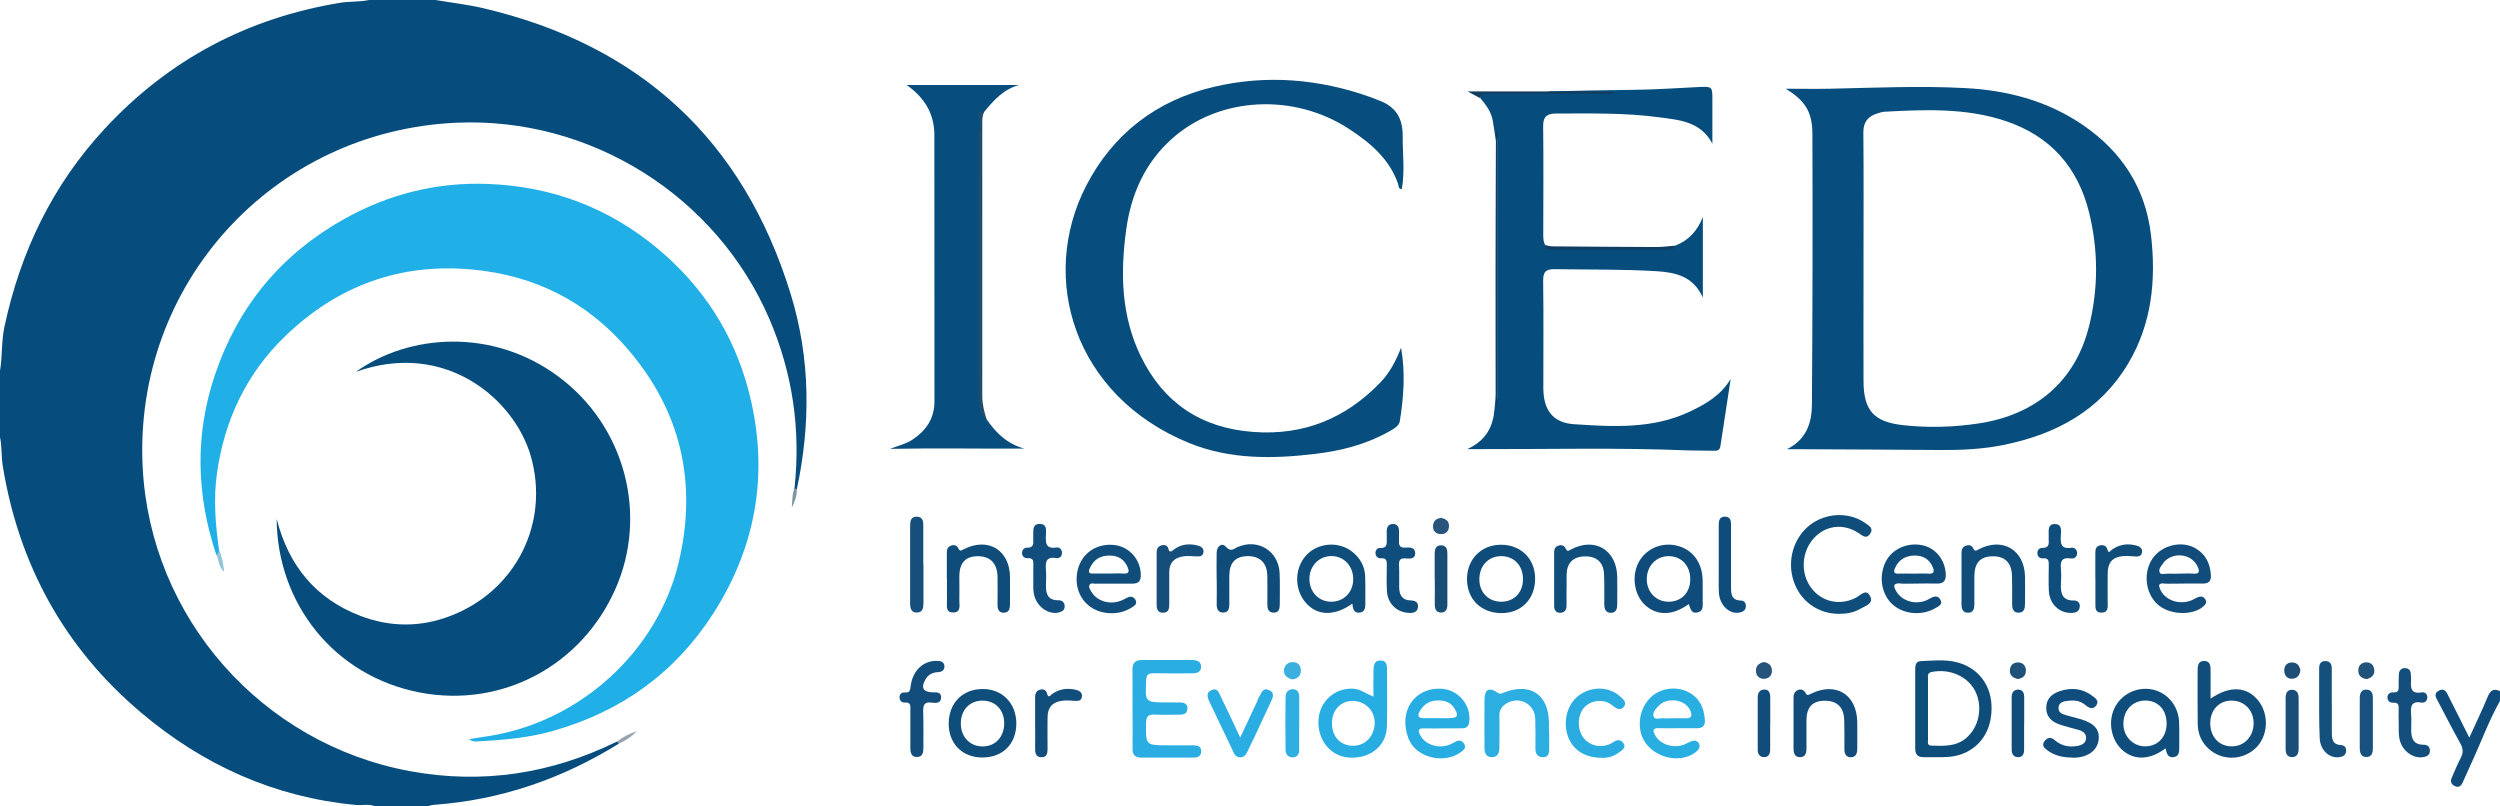 <?xml version="1.0" encoding="UTF-8"?>
<svg id="Ebene_1" data-name="Ebene 1" xmlns="http://www.w3.org/2000/svg" viewBox="0 0 307.16 99.06">
  <defs>
    <style>
      .cls-1 {
        fill: #98a3ae;
      }

      .cls-2 {
        fill: #91c6d6;
      }

      .cls-3 {
        fill: #2eaee1;
      }

      .cls-4 {
        fill: #134e7c;
      }

      .cls-5 {
        fill: #123d5f;
      }

      .cls-6 {
        fill: #124c7b;
      }

      .cls-7 {
        fill: #114c7b;
      }

      .cls-8 {
        fill: #124d7b;
      }

      .cls-9 {
        fill: #103d62;
      }

      .cls-10 {
        fill: #18517e;
      }

      .cls-11 {
        fill: #184e75;
      }

      .cls-12 {
        fill: #174f7c;
      }

      .cls-13 {
        fill: #164e7b;
      }

      .cls-14 {
        fill: #1e4d75;
      }

      .cls-15 {
        fill: #1e4d6d;
      }

      .cls-16 {
        fill: #20afe6;
      }

      .cls-17 {
        fill: #215279;
      }

      .cls-18 {
        fill: #205178;
      }

      .cls-19 {
        fill: #114d79;
      }

      .cls-20 {
        fill: #114d7b;
      }

      .cls-21 {
        fill: #114e7b;
      }

      .cls-22 {
        fill: #114e7d;
      }

      .cls-23 {
        fill: #064d7d;
      }

      .cls-24 {
        fill: #074d7d;
      }

      .cls-25 {
        fill: #074d7e;
      }

      .cls-26 {
        fill: #154f7c;
      }

      .cls-27 {
        fill: #104c7a;
      }

      .cls-28 {
        fill: #104c7b;
      }

      .cls-29 {
        fill: #104d7c;
      }

      .cls-30 {
        fill: #104d7b;
      }

      .cls-31 {
        fill: #104d7a;
      }

      .cls-32 {
        fill: #0f4c7a;
      }

      .cls-33 {
        fill: #0f4d7c;
      }

      .cls-34 {
        fill: #0f4d7b;
      }

      .cls-35 {
        fill: #0f4d7a;
      }

      .cls-36 {
        fill: #0e4c7a;
      }

      .cls-37 {
        fill: #0e4d7c;
      }

      .cls-38 {
        fill: #0e4c7c;
      }

      .cls-39 {
        fill: #1a4e79;
      }

      .cls-40 {
        fill: #0d3f65;
      }

      .cls-41 {
        fill: #27ade2;
      }

      .cls-42 {
        fill: #29ade2;
      }

      .cls-43 {
        fill: #29aee2;
      }

      .cls-44 {
        fill: #2aade2;
      }

      .cls-45 {
        fill: #28ade2;
      }

      .cls-46 {
        fill: #28547c;
      }

      .cls-47 {
        fill: #2bace0;
      }

      .cls-48 {
        fill: #3bb0df;
      }

      .cls-49 {
        fill: #2caee1;
      }

      .cls-50 {
        fill: #8296a2;
      }

      .cls-51 {
        fill: #25537c;
      }
    </style>
  </defs>
  <path class="cls-23" d="M53.51,0c1.95,.33,3.92,.55,5.83,1,19.29,4.51,31.99,16.2,37.81,35.14,2.43,7.89,2.47,15.96,.74,24.03-.24,.08-.35,.01-.27-.25,.77-7.18-.24-14.09-3.09-20.73-6.51-15.14-21.99-24.85-38.47-24.11-22.53,1.01-39.67,19.85-38.53,42.33,.94,18.46,14.6,33.99,32.87,37.34,8.87,1.63,17.32,.32,25.39-3.63,.28-.11,.31,.02,.24,.25-6.96,4.31-14.49,6.92-22.68,7.51-.27,.02-.54,.11-.8,.17h-6.48c-.77-.3-1.57-.08-2.36-.15-10.04-.95-18.81-4.93-26.42-11.38C7.91,79.58,2.32,69.4,.34,57.26c-.19-1.17-.09-2.37-.34-3.54v-8.15c.3-1.8,.16-3.64,.55-5.44,1.97-9.21,5.9-17.41,12.36-24.36C20.78,7.3,30.43,2.21,41.81,.34c1.17-.19,2.37-.09,3.54-.34,2.72,0,5.44,0,8.16,0Z"/>
  <path class="cls-28" d="M307.16,86.11c-1.42,2.53-2.39,5.26-3.62,7.88-.34,.72-.64,1.46-.98,2.18-.19,.41-.49,.64-.96,.41-.43-.21-.57-.55-.38-.99,.37-.84,.7-1.7,1.13-2.5,.34-.64,.26-1.17-.08-1.78-.93-1.67-1.8-3.37-2.69-5.06-.26-.49-.66-1.04,.1-1.41,.75-.37,.96,.33,1.2,.79,.82,1.59,1.6,3.19,2.51,5,.82-1.8,1.58-3.38,2.25-5,.32-.77,.71-1.11,1.52-.71v1.2Z"/>
  <path class="cls-16" d="M26.57,68.15c-2.45-7.34-2.64-14.72-.17-22.07,2.84-8.45,8.17-14.88,15.99-19.23,5.47-3.04,11.35-4.49,17.58-4.25,7.82,.3,14.8,2.91,20.85,7.96,5.51,4.6,9.26,10.37,11.1,17.25,2.61,9.75,1.18,19.03-4.27,27.54-4.71,7.36-11.4,12.13-19.84,14.49-2.99,.84-6.04,1.08-9.1,1.25-.31,.02-.64,.07-1.06-.28,.85-.13,1.58-.25,2.32-.36,11.25-1.73,20.85-10.41,23.44-21.44,2.28-9.73,.26-18.53-6.32-26.16-5-5.81-11.4-9.01-19-9.73-8.92-.85-16.63,1.99-23.04,8.17-4.77,4.6-7.48,10.32-8.4,16.9-.44,3.17-.17,6.29,.26,9.42,.11,.32,.16,.6-.33,.56Z"/>
  <path class="cls-23" d="M34,63.78c1.46,5.7,4.77,9.79,10.31,11.9,3.65,1.39,7.38,1.4,11.02,0,8.1-3.1,12.22-11.46,9.89-19.62-1.99-7-10.51-14.32-21.5-10.37,6.51-4.67,16.79-5.43,24.87,.56,8.19,6.06,11.08,16.97,7.01,26.14-4.16,9.39-13.92,14.64-24.04,12.69-10.54-2.04-17.5-10.95-17.57-21.32Z"/>
  <path class="cls-24" d="M172.14,42.73c.54,3.03,.33,6.02-.15,9-.1,.64-.79,.98-1.35,1.3-2.8,1.58-5.85,2.35-9,2.73-5.29,.64-10.56,.71-15.59-1.35-14.1-5.79-18.45-20.24-12.59-31.6,3.28-6.36,8.64-10.47,15.59-12.12,6.56-1.56,13.1-1,19.46,1.29,.26,.09,.52,.22,.78,.31,2.1,.72,3.07,2.13,3.05,4.41-.02,2.18,.29,4.36-.11,6.54-.46-.03-.37-.4-.45-.63-1.06-3.09-3.42-5.06-6.02-6.76-6.81-4.46-15.97-3.97-21.74,1.17-3.34,2.97-5.05,6.82-5.65,11.2-.74,5.35-.61,10.64,1.81,15.59,2.79,5.7,7.41,8.79,13.8,9.26,6.2,.46,11.35-1.65,15.62-6.08,1.17-1.22,1.92-2.68,2.53-4.25Z"/>
  <path class="cls-23" d="M190.22,11.23c3.43-.07,6.86-.16,10.29-.19,2.76-.02,5.5-.22,8.26-.35,1.61-.07,1.62-.03,1.62,1.52,0,1.76,0,3.51,0,5.44-1.44-2.73-4.06-2.91-6.54-3.24-4.21-.57-8.45-.46-12.68-.46-1.08,0-1.59,.37-1.57,1.55,.05,4.47,.02,8.94,.01,13.41,0,.41,.04,.79,.21,1.16,.26,.52,.75,.38,1.16,.37,4.15-.06,8.29,.11,12.44,.13,.82,0,1.66,.04,2.41-.39,1.66-.65,2.74-1.84,3.39-3.53v9.91c-1.19-2.63-3.34-3.09-5.7-3.24-4.15-.25-8.31-.18-12.47-.25-1.2-.02-1.46,.38-1.45,1.5,.06,4.36,.02,8.71,.02,13.07,0,2.7,1.14,4.31,3.78,4.48,4.78,.31,9.6,.61,14.15-1.52,2.02-.95,3.89-2.02,5.09-4.05-.42,2.75-.85,5.49-1.26,8.24-.07,.44-.26,.6-.71,.59-1.08-.03-2.16,0-3.24-.04-8.64-.36-17.27-.14-25.91-.16-.28,0-.56,0-1.25,0,2.36-1.08,3.18-2.8,3.35-4.91,.04-.55,.11-1.11,.16-1.66,.11,.12,.2,.25,.12,.43,.15-.02,.02-.11,.04-.17,.03-.11,.01-.24,.01-.36,0-10.49,0-20.97,0-31.59-.04,.29,0,.47-.13,.6-.14-.9-.26-1.8-.41-2.69-.19-1.09-.84-1.95-1.53-2.78-.2-1,.58-.65,.98-.65,4.95,0,9.9-.05,14.86,0,.04,0,.07-.03,.1-.03-2.33,0-4.68,0-7.02,0-.2,0-.4,0-.55-.16Z"/>
  <path class="cls-24" d="M121.21,51.5c1.15,1.69,2.55,3.06,4.67,3.62-5.53,.02-11.02-.08-16.52,.03,.96-.39,1.95-.59,2.8-1.17,1.66-1.12,2.65-2.59,2.65-4.67-.01-10.9,0-21.81-.01-32.71,0-2.58-1.16-4.58-3.41-6.16h13.84c-1.86,.48-3.1,1.82-4.26,3.25-.32,.15-.47,.38-.47,.75-.05,11.58-.02,23.16,0,34.74,0,.81,.09,1.67,.73,2.32Z"/>
  <path class="cls-42" d="M139.14,87.06c0-1.6,.02-3.2,0-4.79-.02-.91,.45-1.19,1.26-1.18,2,.01,4,0,6,0,.62,0,1.19,.14,1.17,.87-.02,.66-.58,.77-1.14,.77-1.56,0-3.12,.02-4.68-.01-.65-.01-.9,.18-.93,.87-.13,2.71-.15,2.71,2.57,2.71,.56,0,1.12,0,1.68,.01,.51,.02,.86,.24,.82,.8-.03,.49-.37,.68-.82,.69-1.08,.01-2.16,.05-3.24,0-.8-.04-1,.27-1.02,1.04-.04,2.73-.07,2.73,2.67,2.73,1.04,0,2.08,0,3.12,0,.53,0,1,.12,.98,.77-.02,.64-.5,.74-1.02,.74-2.12,0-4.24-.01-6.35,0-.77,0-1.07-.36-1.06-1.1,.02-1.64,0-3.28,0-4.91,0,0,0,0,0,0Z"/>
  <path class="cls-35" d="M225.95,75.42c-2.55,.01-4.74-1.55-5.56-3.97-.87-2.56-.03-5.44,2.06-7,1.97-1.48,4.78-1.56,6.73-.18,.45,.32,1.06,.64,.59,1.32-.47,.69-.96,.21-1.42-.1-1.83-1.2-3.98-.97-5.44,.58-1.58,1.67-1.74,4.35-.37,6.17,1.31,1.73,3.51,2.2,5.47,1.21,.57-.29,1.28-1.21,1.78-.16,.42,.88-.6,1.14-1.18,1.49-.81,.48-1.71,.64-2.65,.64Z"/>
  <path class="cls-49" d="M190.34,90.02c0,.68,0,1.36,0,2.03,0,.53-.15,.99-.77,.99-.64,0-.91-.42-.92-1.02,0-1.24,.02-2.47-.02-3.71-.05-1.77-1.88-2.8-3.44-1.94-.63,.35-1,.85-.97,1.64,.04,1.27,0,2.55,0,3.83,0,.63-.18,1.16-.88,1.19-.8,.03-.95-.56-.95-1.23,0-1.95-.02-3.91,0-5.86,.02-1.25,.58-1.55,1.6-.84,.32,.22,.48,.11,.73,.01,3.29-1.31,5.56,.2,5.59,3.7,0,.4,0,.8,0,1.2h0Z"/>
  <path class="cls-6" d="M220.36,88.86c0-1.04,.01-2.08,0-3.11,0-.45,.13-.8,.54-.97,.38-.16,.73-.02,.92,.34,.22,.42,.39,.26,.72,.1,3.03-1.47,5.59,.1,5.65,3.48,.02,1.12,0,2.24,0,3.35,0,.53-.19,.99-.79,.99-.61,0-.79-.45-.79-.99,0-1.2,.02-2.4-.02-3.59-.05-1.61-.94-2.42-2.52-2.36-1.44,.05-2.12,.84-2.12,2.44,0,1.16,0,2.32,0,3.47,0,.53-.15,1-.75,1.02-.68,.02-.84-.47-.84-1.06,0-1.04,0-2.08,0-3.11h0Z"/>
  <path class="cls-20" d="M241,71.13c0-1.08,0-2.15,0-3.23,0-.39,.13-.7,.53-.85,.4-.15,.74-.04,.91,.32,.21,.44,.38,.27,.7,.11,2.89-1.51,5.58,.07,5.66,3.32,.03,1.12,0,2.23,0,3.35,0,.57-.09,1.1-.76,1.13-.68,.02-.82-.51-.82-1.08,0-1.16,.02-2.31-.02-3.47-.05-1.63-.92-2.44-2.48-2.38-1.44,.05-2.13,.84-2.14,2.43,0,1.16,0,2.31,0,3.47,0,.53-.13,1.01-.73,1.03-.67,.03-.86-.45-.85-1.04,0-1.04,0-2.07,0-3.11h0Z"/>
  <path class="cls-34" d="M192.47,72.3c0,.72,0,1.44,0,2.16-.01,.52-.29,.84-.81,.83-.47-.01-.71-.33-.71-.79,0-2.24,0-4.47,0-6.71,0-.35,.15-.61,.49-.74,.41-.15,.76-.02,.92,.33,.2,.44,.35,.29,.66,.13,2.93-1.56,5.63,.06,5.68,3.39,.02,1.12,0,2.24,0,3.35,0,.53-.12,1.01-.73,1.04-.67,.03-.86-.44-.86-1.04,0-1.24,.02-2.48-.03-3.71-.06-1.47-.94-2.23-2.42-2.18-1.41,.05-2.16,.83-2.18,2.28,0,.56,0,1.12,0,1.68Z"/>
  <path class="cls-32" d="M149.48,71.14c0-1.08-.02-2.15,0-3.23,.02-.77,.62-1.3,1.13-.74,.61,.67,.9,.3,1.39,.07,2.51-1.14,5.1,.43,5.22,3.18,.06,1.27,.01,2.55,.02,3.83,0,.52-.09,1.01-.72,1.02-.71,.02-.81-.5-.81-1.07,0-1.16,.02-2.31,0-3.47-.04-1.6-.94-2.44-2.49-2.4-1.45,.04-2.17,.83-2.18,2.41-.01,1.16-.01,2.31,0,3.47,0,.58-.11,1.09-.81,1.05-.59-.03-.75-.48-.74-1.03,.02-1.04,0-2.07,0-3.11Z"/>
  <path class="cls-32" d="M116.33,71.15c0-1.08,0-2.15,0-3.23,0-.39,.08-.71,.49-.87,.4-.16,.76-.04,.92,.31,.21,.46,.37,.27,.68,.12,2.97-1.52,5.64,.09,5.67,3.41,.01,1.12,0,2.23,0,3.35,0,.53-.11,1.01-.72,1.04-.69,.03-.82-.47-.81-1.06,.02-1.12,.01-2.23,0-3.35-.03-1.64-.88-2.52-2.38-2.53-1.56,0-2.31,.8-2.31,2.51,0,.96,.02,1.92,0,2.87-.02,.63,.26,1.55-.79,1.53-.96-.01-.71-.88-.73-1.48-.02-.88,0-1.76,0-2.63Z"/>
  <path class="cls-29" d="M254.51,93.07c-1.06,0-2.06-.23-2.93-.86-.41-.3-.79-.64-.36-1.18,.36-.45,.79-.49,1.24-.09,.81,.71,1.76,.89,2.8,.71,.5-.09,.96-.32,1.04-.85,.08-.6-.33-.95-.88-1.11-.8-.24-1.63-.41-2.41-.69-.98-.35-1.64-.99-1.6-2.12,.04-1.08,.73-1.65,1.66-1.96,1.41-.47,2.77-.35,3.98,.56,.36,.27,.89,.6,.53,1.16-.39,.59-.92,.36-1.34,0-.75-.65-1.61-.63-2.49-.49-.4,.06-.77,.27-.83,.74-.06,.49,.25,.76,.65,.89,.68,.23,1.38,.38,2.07,.58,1.68,.5,2.35,1.28,2.21,2.52-.15,1.28-1.25,2.13-2.85,2.21-.16,0-.32,0-.48,0Z"/>
  <path class="cls-47" d="M196.69,93.1c-1.98,0-3.46-.99-4.04-2.61-.64-1.77-.13-3.86,1.2-4.94,1.36-1.1,3.25-1.26,4.7-.37,.3,.19,.57,.44,.83,.68,.29,.28,.39,.64,.14,.97-.29,.38-.69,.35-1.07,.1-.3-.19-.56-.46-.88-.6-1.06-.47-2.38-.14-3.03,.72-.78,1.04-.74,2.68,.08,3.68,.74,.9,2.03,1.19,3.16,.7,.18-.08,.35-.19,.52-.3,.44-.29,.85-.26,1.15,.17,.37,.53-.08,.81-.42,1.07-.72,.56-1.55,.81-2.34,.73Z"/>
  <path class="cls-8" d="M115.08,81.21c.5-.04,.93,.11,.96,.65,.02,.45-.31,.7-.78,.72-.69,.03-1.23,.31-1.57,.92-.56,.99-.27,1.52,.84,1.56,.47,.02,1.08-.09,1.1,.59,.02,.75-.62,.76-1.13,.68-.99-.15-1.1,.35-1.07,1.16,.05,1.47,.01,2.95,.02,4.42,0,.57-.12,1.1-.8,1.1-.68,0-.8-.53-.8-1.1,0-1.55,0-3.11,0-4.66,0-.47,.12-.98-.67-.93-.41,.03-.67-.26-.66-.68,0-.38,.28-.59,.64-.56,.76,.07,.66-.45,.74-.92,.31-1.84,1.56-2.99,3.19-2.96Z"/>
  <path class="cls-44" d="M152.38,90.62c.76-1.63,1.42-3.02,2.07-4.42,.07-.14,.08-.32,.17-.44,.33-.44,.43-1.31,1.24-.99,.87,.34,.49,1.02,.21,1.61-.88,1.88-1.73,3.77-2.65,5.63-.21,.43-.38,1.03-1.04,1.04-.67,0-.81-.59-1.02-1.04-.94-1.94-1.85-3.89-2.78-5.83-.27-.57-.4-1.11,.3-1.4,.71-.31,.89,.36,1.1,.78,.78,1.6,1.53,3.21,2.4,5.06Z"/>
  <path class="cls-22" d="M126.96,70.93c0-.57-.02-1.05,0-1.53,.02-.49-.02-.86-.68-.82-.4,.02-.71-.22-.71-.64,0-.35,.26-.66,.6-.65,.89,.03,.79-.55,.78-1.11,0-.16,0-.32,0-.48,.01-.6-.08-1.33,.79-1.33,.88,0,.8,.74,.77,1.33-.05,.94-.08,1.78,1.29,1.57,.39-.06,.69,.25,.68,.67,0,.44-.33,.69-.71,.63-1.29-.22-1.33,.53-1.26,1.46,.05,.64,.02,1.28,0,1.92-.02,1.05,.27,1.82,1.53,1.8,.46,0,.75,.25,.77,.73,.01,.51-.34,.68-.76,.78-1.18,.27-2.51-.62-2.93-1.93-.26-.82-.13-1.66-.17-2.41Z"/>
  <path class="cls-4" d="M294.71,88.67c0-.56-.02-1.04,0-1.52,.02-.49-.02-.86-.67-.81-.42,.03-.71-.25-.71-.65,0-.4,.29-.66,.72-.62,.67,.06,.67-.37,.66-.84,0-.48,0-.96,.03-1.44,.04-.47,.35-.74,.8-.7,.39,.03,.65,.27,.66,.71,0,.24,.05,.48,.04,.72-.07,.94-.08,1.79,1.3,1.55,.39-.07,.71,.2,.69,.64-.02,.42-.34,.68-.73,.61-1.27-.22-1.34,.51-1.26,1.45,.05,.63,.01,1.28,.01,1.92,0,1.03,.27,1.82,1.53,1.81,.45,0,.77,.23,.77,.73,0,.55-.39,.73-.86,.8-1.24,.17-2.47-.73-2.84-2.07-.21-.79-.1-1.59-.14-2.3Z"/>
  <path class="cls-33" d="M173.16,75.3c-1.54-.02-2.69-1.17-2.76-2.71-.05-1.03-.03-2.07-.01-3.11,0-.53,0-.95-.73-.89-.36,.03-.62-.23-.66-.57-.04-.35,.19-.71,.51-.69,1.05,.05,.86-.66,.87-1.27,0-.2,.01-.4,0-.6-.04-.59,.13-1.09,.79-1.08,.59,0,.75,.48,.72,1.02-.02,.32,.02,.64,0,.96-.06,.63,.1,.99,.84,.92,.53-.05,1.16,0,1.15,.7-.01,.73-.68,.67-1.19,.63-.64-.05-.83,.19-.8,.82,.05,.91,0,1.83,.02,2.75,.02,.9,.35,1.56,1.38,1.59,.53,.01,.99,.16,.93,.81-.07,.69-.63,.72-1.05,.74Z"/>
  <path class="cls-37" d="M254.38,75.3c-1.42,0-2.58-1.15-2.65-2.7-.05-1.04-.02-2.07-.01-3.11,0-.51,.03-.96-.72-.89-.39,.03-.68-.21-.68-.66,0-.39,.28-.63,.6-.62,.86,.02,.82-.52,.79-1.1,0-.16,0-.32,0-.48,.01-.59-.13-1.34,.75-1.35,.87,0,.79,.74,.75,1.34-.06,.94-.08,1.78,1.29,1.57,.4-.06,.7,.25,.7,.66,0,.49-.36,.72-.81,.65-1.08-.17-1.27,.38-1.18,1.29,.07,.63,.03,1.28,0,1.91-.04,1.14,.21,2,1.61,1.97,.48-.01,.76,.32,.71,.77-.07,.66-.6,.77-1.16,.76Z"/>
  <path class="cls-26" d="M286.5,86.33c0,1.24,0,2.47,0,3.71,0,.78,.1,1.45,1.1,1.5,.48,.02,.71,.33,.65,.81-.07,.48-.44,.63-.86,.68-1.18,.16-2.31-.84-2.38-2.31-.1-2.11-.06-4.22-.07-6.33,0-.76,0-1.51,0-2.27,0-.48,.15-.89,.73-.9,.61-.01,.83,.37,.82,.93,0,1.39,0,2.79,0,4.18Z"/>
  <path class="cls-12" d="M113.46,69.37c0,1.55,0,3.11,0,4.66,0,.6-.05,1.21-.79,1.23-.74,.03-.85-.56-.85-1.17,0-3.15,0-6.29,0-9.44,0-.6,.07-1.19,.84-1.17,.77,.03,.79,.64,.78,1.23,0,1.55,0,3.11,0,4.66Z"/>
  <path class="cls-13" d="M142.11,71c0-1.04,0-2.08,0-3.12,0-.4,.13-.71,.52-.85,.39-.14,.8-.05,.9,.33,.17,.61,.35,.42,.69,.16,.89-.67,1.91-.77,2.96-.49,.41,.11,.76,.35,.68,.84-.09,.52-.51,.51-.93,.49-.52-.03-1.04-.08-1.55,0-1.09,.15-1.72,.77-1.72,1.93,0,1.32,0,2.64,0,3.96,0,.51-.06,1-.71,1.03-.71,.03-.84-.45-.84-1.03,.01-1.08,0-2.16,0-3.24Z"/>
  <path class="cls-38" d="M211.17,68.48c0-1.32,0-2.63,0-3.95,0-.57,.09-1.08,.81-1.05,.66,.03,.7,.53,.7,1.04,0,2.51,0,5.02,0,7.53,0,.87,0,1.72,1.25,1.74,.41,0,.61,.37,.57,.77-.05,.48-.43,.64-.84,.71-1.19,.2-2.35-.9-2.46-2.37-.06-.75-.02-1.51-.03-2.27,0-.72,0-1.43,0-2.15Z"/>
  <path class="cls-15" d="M121.21,51.5c-.99-.55-.89-1.58-.96-2.45-.1-1.31-.02-2.63-.02-3.94,0-9.37,.02-18.74-.04-28.1,0-.87,.52-1.75-.02-2.66-.14-.23,.21-.79,.78-.64-.25,.43-.26,.9-.26,1.38,0,11.21,0,22.42,0,33.63,0,.98,.25,1.89,.52,2.8Z"/>
  <path class="cls-19" d="M257.44,71.09c0-1.04,0-2.08,0-3.12,0-.43,.05-.82,.53-.95,.44-.12,.83,.02,.95,.48,.16,.6,.37,.17,.54,.05,.9-.66,1.91-.8,2.96-.54,.42,.1,.88,.34,.75,.91-.12,.49-.55,.48-.97,.44-.48-.04-.96-.08-1.43-.03-1.25,.15-1.79,.79-1.81,2.1-.02,1.2,0,2.4,0,3.6,0,.55,.1,1.22-.73,1.24-.83,.03-.79-.61-.78-1.18,0-1,0-2,0-3Z"/>
  <path class="cls-21" d="M127.18,88.86c0-1.07,0-2.15,0-3.22,0-.46,.18-.79,.61-.91,.38-.1,.75,.05,.85,.46,.15,.66,.4,.26,.62,.09,.86-.63,1.83-.76,2.84-.55,.42,.09,.9,.3,.83,.85-.07,.6-.55,.55-1.01,.52-.47-.03-.96-.07-1.43,0-1.18,.16-1.76,.8-1.78,1.99-.03,1.31,0,2.63,0,3.94,0,.51-.08,1-.72,1.01-.7,0-.82-.47-.81-1.06,.02-1.03,0-2.07,0-3.1h0Z"/>
  <path class="cls-3" d="M159.62,88.9c0,1.08,0,2.15,0,3.23,0,.49-.19,.88-.72,.92-.58,.05-.94-.35-.95-.86-.04-2.19-.03-4.38,0-6.57,0-.52,.32-.94,.89-.94,.61,0,.78,.45,.79,.99,0,1.08,0,2.15,0,3.23Z"/>
  <path class="cls-39" d="M282.42,88.86c0,1.04,0,2.07,0,3.11,0,.58-.17,1.07-.85,1.05-.6-.02-.75-.48-.75-1.01,0-2.07,0-4.14,0-6.21,0-.57,.16-1.09,.84-1.05,.66,.04,.77,.57,.76,1.14-.01,1,0,1.99,0,2.99h0Z"/>
  <path class="cls-10" d="M289.93,88.86c0-1.04,0-2.07,0-3.11,0-.53,.17-1,.76-1.02,.65-.02,.86,.44,.85,1.04,0,2.07,0,4.15,0,6.22,0,.55-.18,.99-.75,1.02-.68,.04-.85-.48-.86-1.05,0-1.04,0-2.07,0-3.11Z"/>
  <path class="cls-31" d="M217.49,88.98c0,1.03,0,2.07,0,3.1,0,.54-.18,.98-.8,.94-.52-.03-.73-.4-.73-.91,0-2.15,0-4.29,0-6.44,0-.57,.27-.95,.83-.95,.54,0,.71,.44,.71,.92,0,1.11,0,2.22,0,3.34h0Z"/>
  <path class="cls-20" d="M248.69,88.88c0,1.07,0,2.15,0,3.22,0,.48-.15,.91-.69,.93-.58,.02-.84-.37-.84-.93,0-2.15,0-4.29,0-6.44,0-.56,.26-.95,.84-.93,.54,.02,.7,.43,.7,.93,0,1.07,0,2.15,0,3.22Z"/>
  <path class="cls-11" d="M176.27,71.07c0-1,0-2,0-3,0-.58,.12-1.09,.81-1.07,.61,.02,.75,.47,.75,1.02-.01,2.08-.01,4.15,0,6.23,0,.54-.15,1-.75,1.01-.69,0-.81-.49-.8-1.08,.02-1.04,0-2.08,0-3.11h0Z"/>
  <path class="cls-40" d="M183.8,17.53v-1.41c.06,0,.12,0,.18,0V50.12s-.06,0-.1,0c-.04-.5-.08-1-.12-1.5,0-5.26-.02-10.52-.01-15.79,0-5.1,.03-10.21,.04-15.31Z"/>
  <path class="cls-9" d="M205.82,30.18c-.21,.55-.71,.51-1.14,.51-4.62,0-9.24,0-13.86,0-.47,0-.89-.05-.99-.62,.41,.21,.85,.2,1.29,.2,4.11,.03,8.22,.07,12.33,.08,.79,0,1.59-.11,2.38-.17Z"/>
  <path class="cls-5" d="M190.22,11.23h7.97c0,.09,0,.19,0,.28-2.95,0-5.9,0-8.85,0-2.16,0-4.32,0-6.48,0-.43,0-.92-.1-1,.55-.41-.22-.81-.44-1.54-.83h9.89Z"/>
  <path class="cls-48" d="M158.8,83.48c-.59-.13-1.05-.48-1.05-1.08,0-.59,.43-1.04,1.06-1.05,.65-.01,1.02,.4,1.02,1.04,0,.64-.39,.99-1.03,1.09Z"/>
  <path class="cls-51" d="M216.7,81.34c.57,.08,.95,.37,1,.98,.05,.63-.32,1.03-.88,1.08-.63,.05-1.07-.33-1.08-1-.01-.61,.39-.92,.97-1.06Z"/>
  <path class="cls-18" d="M247.92,83.43c-.55-.14-.99-.4-.98-1.02,0-.66,.43-1.05,1.06-1.02,.57,.03,.93,.43,.91,1.05-.02,.63-.43,.89-.99,.99Z"/>
  <path class="cls-14" d="M282.63,82.33c-.04,.6-.36,1-.93,1.06-.6,.06-.99-.3-1.04-.89-.06-.65,.27-1.09,.94-1.11,.59-.01,.92,.37,1.03,.95Z"/>
  <path class="cls-17" d="M290.82,83.44c-.65-.07-1.04-.4-1.07-.99-.03-.58,.3-1.02,.89-1.07,.67-.05,1.05,.37,1.08,1.01,.03,.61-.42,.89-.9,1.05Z"/>
  <path class="cls-46" d="M177.06,63.63c.59,.11,.99,.41,.97,1.02-.02,.66-.43,1.02-1.08,.97-.59-.05-.92-.42-.88-1.04,.04-.62,.44-.88,.99-.95Z"/>
  <path class="cls-2" d="M26.57,68.15c.25-.1,.28-.34,.33-.56,.43,.79,.51,1.65,.65,2.65-.77-.62-.61-1.48-.99-2.09Z"/>
  <path class="cls-1" d="M76.03,91.37c-.08-.08-.16-.17-.24-.25,.74-.58,1.57-.99,2.46-1.29-.64,.66-1.37,1.18-2.22,1.54Z"/>
  <path class="cls-50" d="M97.63,59.92c.09,.08,.18,.17,.27,.25,.03,.8-.28,1.51-.62,2.21,.07-.83,.03-1.67,.35-2.46Z"/>
  <path class="cls-25" d="M264.27,28.81c-.69-5.74-3.58-10.16-8.3-13.41-4.38-3.02-9.34-4.31-14.56-4.58-5.51-.29-11.03-.04-16.55,.08-1.82,.04-3.63,0-5.45,0,2.3,1.43,3.26,2.76,3.27,5.55,.04,11.11,.02,22.22-.06,33.32-.02,2.23-.72,4.27-3.07,5.42,.39,0,.79,0,1.18,0,5.88,.03,11.75,.05,17.63,.1,2.6,.02,5.19-.1,7.75-.61,6.46-1.3,11.91-4.21,15.37-10.02,2.92-4.9,3.45-10.31,2.79-15.87Zm-7.62,11.33c-1.65,6.62-6.45,10.8-13.5,11.88-3.1,.47-6.21,.56-9.32,.22-3.58-.4-4.85-1.78-4.87-5.37-.02-4.12,0-8.23,0-12.35,0-.96,0-1.92,0-2.88,0-5.12,.03-10.23-.02-15.35-.01-1.32,.57-2,1.74-2.36,.27-.08,.54-.18,.81-.2,5.04-.27,10.08-.49,14.96,1.15,5.49,1.85,8.86,5.68,10.23,11.25,1.14,4.65,1.14,9.35-.02,14Z"/>
  <path class="cls-36" d="M241.17,81.61c-1.68-.68-3.47-.45-5.21-.38-.63,.03-.65,.61-.65,1.1,0,1.56,0,3.12,0,4.67h0c0,1.64,0,3.28,0,4.91,0,.72,.25,1.14,1.04,1.12,1-.02,2,.04,3-.03,2.78-.19,4.81-2.06,5.24-4.74,.49-3.07-.78-5.59-3.42-6.66Zm.42,9.06c-1.28,1.09-2.81,.98-4.32,.94-.49-.01-.39-.42-.39-.72,0-1.28,0-2.55,0-3.83,0-1.24,0-2.47,0-3.71,0-.34-.09-.68,.46-.79,2.21-.45,4.48,.55,5.38,2.43,.92,1.92,.42,4.36-1.13,5.67Z"/>
  <path class="cls-45" d="M170.42,82.44c0-.63,0-1.31-.84-1.29-.84,.02-.81,.76-.83,1.34-.03,.99,0,1.97,0,3.09-.92-.34-1.58-.9-2.44-.96-2.23-.15-4.13,1.47-4.31,3.74-.2,2.47,1.44,4.56,3.71,4.72,2.61,.18,4.63-1.42,4.69-3.81,.06-2.27,.01-4.55,.02-6.82Zm-4.13,9.19c-1.56,.02-2.63-1.09-2.64-2.74-.01-1.6,1.01-2.74,2.49-2.77,1.55-.02,2.77,1.16,2.76,2.67-.02,1.63-1.1,2.81-2.61,2.84Z"/>
  <path class="cls-30" d="M277.49,86.12c-1.38-1.78-3.52-1.93-5.89-.28,0-1.26,0-2.38,0-3.49,0-.56-.05-1.11-.74-1.14-.78-.03-.85,.56-.85,1.16,0,2.19-.02,4.39,.01,6.58,.02,1.15,.42,2.18,1.28,2.99,1.6,1.52,4.1,1.54,5.76,.05,1.6-1.44,1.79-4.12,.43-5.88Zm-3.32,5.58c-1.54-.02-2.61-1.18-2.61-2.83,0-1.65,1.08-2.79,2.63-2.79,1.54,0,2.69,1.16,2.7,2.75,.01,1.65-1.15,2.89-2.71,2.87Z"/>
  <path class="cls-43" d="M203.86,89.47c.76,.03,1.52,0,2.28,0,.8,0,1.6,0,2.4,0,.64,0,.97-.31,.93-.96-.09-1.53-.65-2.79-2.1-3.51-1.44-.71-3.31-.46-4.47,.6-1.3,1.18-1.78,3.17-1.17,4.84,.93,2.52,4.59,3.59,6.64,1.94,.34-.27,.59-.59,.37-1.02-.23-.44-.65-.41-1.04-.25-.26,.1-.49,.26-.75,.36-1.35,.53-2.96,0-3.57-1.1-.34-.61-.35-.95,.49-.91Zm-.07-2.76c1.08-1.11,3.27-.78,3.87,.56,.26,.58,.27,1.01-.56,.98-.55-.02-1.11,0-1.67,0h0c-.36,0-.72,.04-1.07,0-.41-.04-1.03,.24-1.19-.2-.18-.48,.26-.96,.62-1.33Z"/>
  <path class="cls-41" d="M177.1,84.62c-3.22-.19-5.34,2.67-4.06,6.09,.89,2.39,4.37,3.21,6.43,1.71,.33-.24,.69-.5,.45-.97-.24-.45-.63-.58-1.11-.31-.24,.13-.49,.27-.75,.37-1.36,.51-2.96-.02-3.55-1.16-.28-.53-.36-.9,.46-.86,.76,.03,1.52,0,2.27,0h0c.8-.01,1.6-.01,2.39-.01,.5,0,.8-.2,.88-.76,.28-2.07-1.31-3.97-3.41-4.1Zm1.04,3.62c-.52,.01-1.04,0-1.55,0-.52,0-1.04-.02-1.55,0-.76,.04-.96-.25-.58-.9,.48-.81,1.16-1.25,2.14-1.28,.91-.02,1.64,.2,2.13,1.02,.5,.85,.37,1.12-.59,1.15Z"/>
  <path class="cls-28" d="M209.2,73.84c0-.88,.01-1.76-.01-2.63-.06-2.17-1.29-3.75-3.24-4.19-1.93-.43-3.87,.49-4.7,2.23-.82,1.73-.4,4,.96,5.17,1.47,1.27,3.36,1.2,5.27-.2,.22,.47,.27,1.18,1.02,1.04,.83-.14,.7-.84,.7-1.43Zm-4.24,.09c-1.52-.02-2.65-1.23-2.63-2.81,.02-1.59,1.16-2.79,2.68-2.79,1.58,0,2.69,1.19,2.66,2.89-.03,1.64-1.12,2.73-2.71,2.71Z"/>
  <path class="cls-33" d="M267.74,88.74c-.09-2.03-1.45-3.66-3.32-4.03-1.91-.38-3.86,.61-4.66,2.37-.82,1.78-.3,4.06,1.18,5.23,1.45,1.13,3.3,1.02,5.13-.37,.13,.61,.27,1.17,.95,1.09,.75-.09,.74-.71,.73-1.29,0-1,.03-2-.02-3Zm-4.12,2.96c-1.51,.02-2.71-1.17-2.73-2.73-.03-1.66,1.11-2.89,2.68-2.9,1.56,0,2.61,1.11,2.63,2.78,.02,1.66-1.04,2.82-2.58,2.85Z"/>
  <path class="cls-35" d="M167.74,70.89c-.04-1.31-.63-2.37-1.68-3.16-1.67-1.26-4.16-1.03-5.56,.48-1.49,1.62-1.5,4.24-.03,5.89,1.4,1.57,3.49,1.63,5.69,.06,.06,.64,.17,1.18,.87,1.11,.69-.07,.72-.62,.72-1.17-.01-1.08,.02-2.15-.02-3.23Zm-4.22,3.04c-1.51-.02-2.63-1.2-2.64-2.79-.01-1.6,1.19-2.84,2.75-2.82,1.54,.02,2.68,1.29,2.63,2.93-.05,1.58-1.2,2.7-2.74,2.68Z"/>
  <path class="cls-27" d="M233.5,71.7c.72,.04,1.44,0,2.16,0,.76,0,1.52-.03,2.28,0,.93,.04,1.18-.43,1.12-1.27-.13-1.76-1.32-3.16-2.97-3.46-1.83-.34-3.69,.54-4.44,2.11-.85,1.78-.48,3.96,.88,5.19,1.36,1.22,3.62,1.42,5.27,.44,.37-.22,.89-.42,.63-.98-.25-.54-.73-.53-1.22-.25-.24,.14-.49,.28-.75,.36-1.32,.45-2.81-.06-3.47-1.17-.36-.6-.46-1.05,.51-.99Zm-.69-1.86c.43-1.01,1.21-1.53,2.3-1.58,1.11-.05,1.92,.4,2.36,1.43,.21,.49,.18,.84-.52,.79-.59-.04-1.19,0-1.78,0h0c-.63,0-1.27-.03-1.9,0-.52,.03-.65-.19-.46-.63Z"/>
  <path class="cls-30" d="M134.63,71.71c1.48-.01,2.95-.01,4.43,0,.63,0,1.07-.14,1.1-.91,.08-1.96-1.38-3.68-3.34-3.85-2.49-.22-4.42,1.47-4.54,3.99-.12,2.47,1.67,4.36,4.18,4.4,.99,.04,1.89-.24,2.72-.78,.31-.2,.57-.47,.31-.89-.23-.37-.56-.43-.93-.27-.26,.11-.49,.27-.75,.37-1.4,.58-2.99,.13-3.7-1.04-.17-.27-.39-.58-.24-.88,.14-.28,.51-.12,.77-.13Zm-.74-1.87c.46-1.07,1.26-1.58,2.42-1.58,1.08,0,1.82,.45,2.24,1.44,.23,.55,.14,.81-.52,.77-.59-.04-1.19,0-1.79,0-.64,0-1.27-.02-1.91,0-.52,.03-.65-.17-.45-.63Z"/>
  <path class="cls-7" d="M265.84,71.7c.8,.04,1.6,0,2.4,0h0c.8,0,1.6-.02,2.4,0,.7,.01,1.04-.29,1-1.01-.08-1.4-.61-2.56-1.85-3.3-1.67-1-4.09-.45-5.26,1.15-1.23,1.69-.99,4.29,.54,5.7,1.44,1.33,4.34,1.45,5.67,.24,.25-.23,.43-.47,.22-.83-.19-.34-.5-.41-.82-.31-.3,.09-.57,.29-.86,.41-1.52,.63-3.32-.01-3.88-1.36-.2-.48-.2-.74,.44-.71Zm-.07-2.52c1.11-1.42,3.46-1.2,4.21,.38,.27,.58,.34,.99-.53,.92-.55-.05-1.12,0-1.67,0h0c-.48,0-.96,.03-1.43,0-.34-.02-.84,.19-.99-.12-.2-.41,.16-.82,.43-1.16Z"/>
  <path class="cls-34" d="M120.71,84.66c-2.46,0-4.14,1.74-4.15,4.25,0,2.45,1.66,4.15,4.1,4.16,2.53,.01,4.2-1.64,4.21-4.17,0-2.49-1.72-4.26-4.16-4.25Zm.01,7.05c-1.53,0-2.65-1.15-2.67-2.76-.03-1.69,1.06-2.86,2.66-2.87,1.56,0,2.65,1.11,2.67,2.74,.02,1.7-1.07,2.89-2.66,2.89Z"/>
  <path class="cls-27" d="M184.41,66.93c-2.44,0-4.19,1.8-4.17,4.27,.02,2.46,1.78,4.15,4.29,4.13,2.44-.02,4.12-1.79,4.08-4.31-.03-2.4-1.78-4.1-4.2-4.09Zm.05,7c-1.57,0-2.69-1.13-2.7-2.72-.01-1.69,1.09-2.87,2.68-2.88,1.6,0,2.69,1.16,2.68,2.86-.01,1.62-1.1,2.74-2.67,2.74Z"/>
</svg>